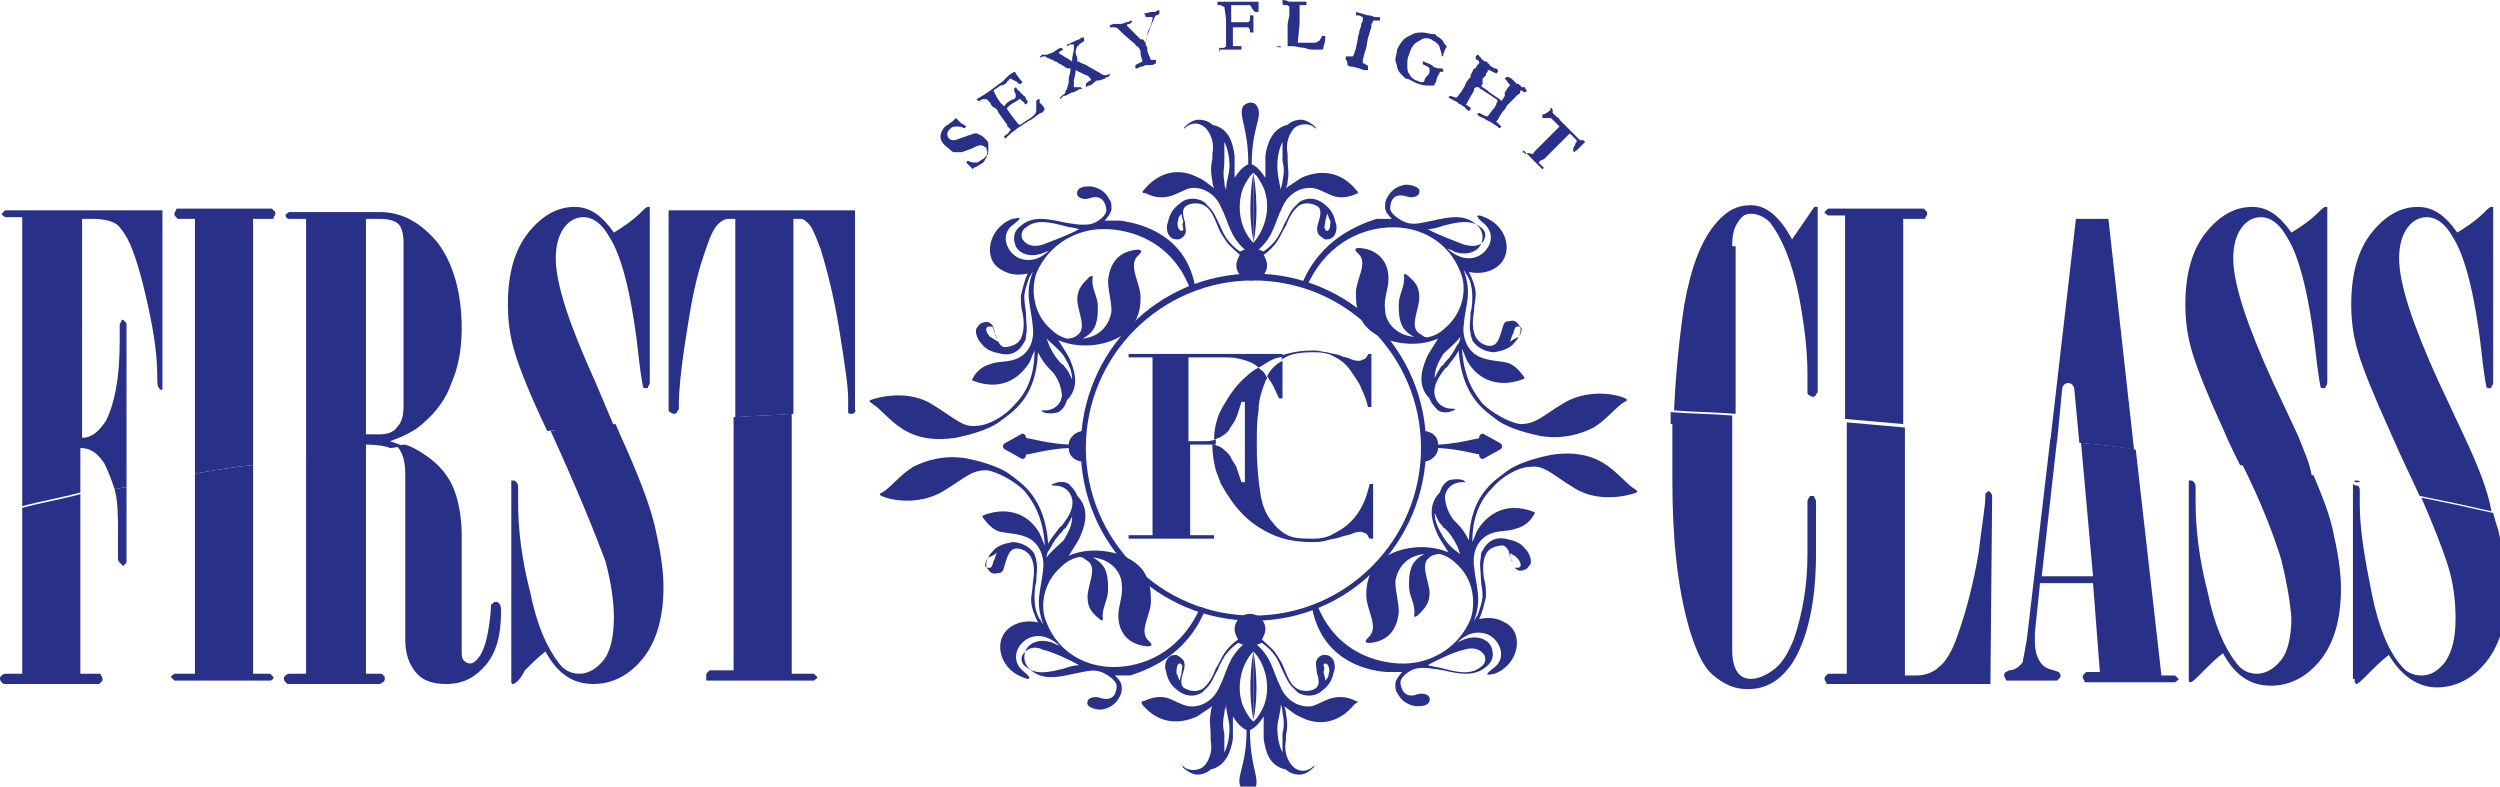 <?xml version="1.0" encoding="utf-8"?>
<!-- Generator: Adobe Illustrator 22.1.0, SVG Export Plug-In . SVG Version: 6.00 Build 0)  -->
<svg version="1.1" id="レイヤー_1" xmlns="http://www.w3.org/2000/svg" xmlns:xlink="http://www.w3.org/1999/xlink" x="0px"
	 y="0px" width="146.2px" height="46px" viewBox="0 0 146.2 46" style="enable-background:new 0 0 146.2 46;" xml:space="preserve">
<style type="text/css">
	.st0{fill:#293088;}
</style>
<g>
	<g>
		<path class="st0" d="M65.5,12.9c-0.3,0-0.6,0-0.9,0c0.2-0.2,0.4-0.5,0.4-0.7c0-0.2,0-0.4-0.1-0.5c-0.2-0.4-0.5-0.7-1.1-0.8
			c-0.3,0-0.7,0-0.8,0.3c-0.1,0.4,0.4,0.5,0.7,0.4c0.8-0.3,1,0.4,1,0.7c0,0.3-0.5,0.7-0.9,0.8c-0.5,0.1-1,0-1.6-0.1
			c-0.9-0.2-1.8-0.4-2.5,0.2c-0.4,0.3-0.5,0.7-0.3,1.2c0.2,0.4,0.8,0.7,1.6,0.4c0.2-0.1,0.3-0.1,0.4-0.2c-0.4,0.4-1,0.8-1.8,0.5
			c-0.7-0.3-1.2-1.4-0.3-2c0.5-0.4,0.4-0.4-0.1-0.3c-1.4,0.5-1.8,2.4-0.6,3c0.5,0.3,1,0.3,1.5,0.2c-0.2,0.4-0.3,0.9-0.4,1.3
			c0,0.3,0,0.7,0.1,1c0.1,0.5,0.1,1.1-0.1,1.5c-0.2,0.4-0.7,0.5-1,0.5c-0.3-0.1-0.4-0.5-0.5-0.8c-0.1-0.3-0.1-0.5-0.3-0.6
			c-0.1-0.1-0.3-0.1-0.5,0c-0.1,0-0.2,0.2-0.3,0.3c-0.1,0.3,0.1,0.7,0.3,0.9c0.3,0.4,0.7,0.5,1.2,0.6c0.5,0.1,1-0.1,1.3-0.7
			c0.1-0.1,0.1-0.3,0.1-0.4c0.1-0.4,0-0.8,0-1.2c0-0.3-0.1-0.7-0.1-1c0-0.4,0.2-0.9,0.3-1.2c0.1-0.1,0.1-0.2,0.2-0.3
			c-0.5,1.3-0.1,2,0,3.2c0.1,0.8-0.2,1.6-1,1.9c-0.5,0.2-1,0.1-1.5,0.3c-0.4,0.1-0.8,0.4-1,0.8c0,0.1-0.2,0.1,0.1,0.2
			c1.4,0.5,2.5,0,3.2-1.1c0.1-0.2,0.2-0.5,0.3-0.7c0,1.8-0.7,2.7-1.2,3.2c-0.5,0.6-1.5,1.2-2.2,1.2c-0.8,0.1-1.2-0.4-2.5-1.2
			c-1.2-0.8-2.7-0.6-3.4-0.4c-0.3,0.1-0.5,0.1-0.2,0.3c0.5,0.3,1,1,1.8,1.5c0.8,0.5,1.8,0.7,3.1,0.5c0.5-0.1,1.8-0.4,2.5-0.9
			c0.8-0.6,2.2-1.4,2.3-4.1c0.2,0.4,0.4,0.7,0.7,1c0.1,0.1,0.1,0.1,0.2,0.2c0.3,0.4,0.5,0.9,0.5,1.4c-0.1,0.5-0.5,0.8-1,0.8
			c-0.3,0-0.2,0-0.1,0.1c0.2,0.1,0.6,0.1,0.9,0c0.3-0.2,0.4-0.4,0.5-0.7c0.7-0.7,0.5-1.6,0.2-2.3c-0.1-0.3-0.4-0.7-0.7-1.2
			c1.4,0.6,3.4,0.3,4.3-0.8c0.5-0.7,0.5-1.4,0.5-1.7c0-0.9-0.8-1.9-0.1-2.5c0.1-0.1,0.3-0.3-0.1-0.3c-1.1,0.1-1.6,0.8-1.7,1.8
			c0,0.6,0.2,1.2,0.2,1.8c-0.1,0.7-0.6,1.5-1.7,1.6c0.4-0.2,0.7-0.5,0.8-0.9c0.1-0.3,0.1-0.6,0.1-1c0-0.6-0.4-1-0.3-1.7
			c0-0.1,0-0.1-0.2,0c-0.4,0.4-0.7,0.7-0.7,1.3c0,0.7,0.6,1.7,0,2.1c-0.1,0.1-0.3,0.2-0.6,0.2c-0.4-0.1-0.7-0.3-1-0.6
			c-1-0.9-1.1-2.3-0.8-3.2c0.7-1.7,2.4-2.7,4.2-2.6c1.9,0.1,3.9,1.1,4.8,3.5c0.1-0.1,0.2-0.1,0.3-0.1C69.4,13.9,67,13.1,65.5,12.9z
			 M57.9,19.7c-0.1-0.1-0.4-0.5-0.1-0.6c0,0,0.1,0,0.2,0c0.1,0,0.1,0.3,0.2,0.4c0,0.2,0.1,0.3,0.2,0.5
			C58.2,19.9,58.1,19.8,57.9,19.7z M62.2,20.8c0.3,0.5,0.5,0.9,0.5,1.4c-0.1-0.2-0.2-0.5-0.4-0.7c-0.1-0.1-0.1-0.2-0.2-0.2
			c-0.3-0.3-0.5-0.6-0.7-1c-0.1-0.2-0.1-0.3-0.2-0.5C61.5,20.1,61.9,20.4,62.2,20.8z M61,14.3c-0.6,0.2-1,0-1.2-0.3
			c-0.1-0.2-0.1-0.5,0.2-0.7c0.6-0.5,1.4-0.3,2.2-0.1c0.3,0.1,0.6,0.1,0.9,0.2C62.6,13.7,61.5,14.1,61,14.3z"/>
		<path class="st0" d="M76.1,16.7c0.1,0,0.2,0.1,0.3,0.1c1-2.3,2.9-3.4,4.8-3.5c1.8-0.1,3.5,0.8,4.2,2.6c0.4,0.9,0.2,2.3-0.8,3.2
			c-0.3,0.3-0.6,0.5-1,0.6c-0.3,0.1-0.4-0.1-0.6-0.2c-0.6-0.4,0-1.4,0-2.1c0-0.6-0.2-0.9-0.7-1.3c-0.1-0.1-0.2-0.1-0.2,0
			c0.1,0.6-0.3,1.1-0.3,1.7c0,0.3,0,0.7,0.1,1c0.1,0.4,0.4,0.7,0.8,0.9c-1.1-0.1-1.7-0.9-1.7-1.6c-0.1-0.6,0.2-1.2,0.2-1.8
			c0-0.9-0.5-1.7-1.7-1.8c-0.4,0-0.2,0.2-0.1,0.3c0.7,0.6-0.2,1.6-0.1,2.5c0,0.3,0,1,0.5,1.7c0.9,1.1,3,1.4,4.3,0.8
			c-0.3,0.5-0.6,0.9-0.7,1.2c-0.3,0.7-0.5,1.6,0.2,2.3c0.1,0.3,0.3,0.5,0.5,0.7c0.3,0.2,0.7,0.1,0.9,0c0.1,0,0.2-0.1-0.1-0.1
			c-0.5,0-0.9-0.3-1-0.8c-0.1-0.5,0.2-1,0.5-1.4c0.1-0.1,0.1-0.2,0.2-0.2c0.2-0.3,0.5-0.6,0.7-1c0.2,2.7,1.5,3.5,2.3,4.1
			c0.7,0.5,2,0.8,2.5,0.9c1.3,0.2,2.3-0.1,3.1-0.5c0.8-0.5,1.3-1.2,1.8-1.5c0.3-0.1,0.1-0.2-0.2-0.3c-0.6-0.2-2.1-0.4-3.4,0.4
			c-1.3,0.8-1.6,1.2-2.5,1.2c-0.7-0.1-1.7-0.7-2.2-1.2c-0.4-0.5-1.1-1.4-1.2-3.2c0.1,0.2,0.2,0.5,0.3,0.7c0.6,1.1,1.8,1.6,3.2,1.1
			c0.3-0.1,0.1-0.1,0.1-0.2c-0.3-0.4-0.6-0.7-1-0.8c-0.5-0.1-1-0.1-1.5-0.3c-0.8-0.3-1.1-1.2-1-1.9c0.1-1.2,0.5-1.8,0-3.2
			c0.1,0.1,0.1,0.2,0.2,0.3c0.2,0.3,0.3,0.8,0.3,1.2c0,0.3,0,0.6-0.1,1c0,0.4-0.1,0.8,0,1.2c0,0.2,0.1,0.3,0.1,0.4
			c0.3,0.5,0.9,0.7,1.3,0.7c0.5-0.1,0.9-0.2,1.2-0.6c0.2-0.2,0.4-0.6,0.3-0.9c-0.1-0.1-0.2-0.3-0.3-0.3c-0.1-0.1-0.3,0-0.5,0
			c-0.2,0.1-0.2,0.3-0.3,0.6c-0.1,0.3-0.2,0.7-0.5,0.8c-0.3,0.1-0.8-0.1-1-0.5c-0.2-0.4-0.2-0.9-0.1-1.5c0-0.3,0.1-0.7,0.1-1
			c0-0.4-0.2-0.9-0.4-1.3c0.4,0.1,1,0.1,1.5-0.2c1.2-0.7,0.8-2.5-0.6-3c-0.4-0.2-0.6-0.1-0.1,0.3c0.9,0.7,0.4,1.7-0.3,2
			c-0.7,0.3-1.4-0.1-1.8-0.5c0.1,0.1,0.3,0.1,0.4,0.2c0.8,0.3,1.4,0,1.6-0.4c0.2-0.4,0.1-0.9-0.3-1.2c-0.7-0.6-1.6-0.4-2.5-0.2
			c-0.6,0.1-1.1,0.3-1.6,0.1c-0.3-0.1-0.9-0.5-0.9-0.8c0-0.3,0.1-1,1-0.7c0.3,0.1,0.8,0,0.7-0.4c-0.1-0.2-0.5-0.3-0.8-0.3
			c-0.6,0.1-0.9,0.4-1.1,0.8c-0.1,0.2-0.1,0.3-0.1,0.5c0,0.3,0.2,0.5,0.4,0.7c-0.3,0-0.6,0-0.9,0C79.6,13.1,77.2,13.9,76.1,16.7z
			 M88.3,20c0.1-0.2,0.1-0.4,0.2-0.5c0-0.1,0.1-0.4,0.2-0.4c0.1,0,0.1,0,0.2,0c0.2,0.1,0,0.5-0.1,0.6C88.6,19.8,88.4,19.9,88.3,20z
			 M85.4,19.7c0,0.2-0.1,0.4-0.2,0.5c-0.2,0.4-0.4,0.7-0.7,1c-0.1,0.1-0.1,0.2-0.2,0.2c-0.2,0.3-0.3,0.5-0.4,0.7
			c0-0.5,0.2-0.9,0.5-1.4C84.7,20.4,85.1,20.1,85.4,19.7z M83.5,13.4c0.3,0,0.6-0.1,0.9-0.2c0.8-0.2,1.6-0.4,2.2,0.1
			c0.3,0.2,0.3,0.5,0.2,0.7c-0.1,0.3-0.5,0.5-1.2,0.3C85.1,14.1,84,13.7,83.5,13.4z"/>
		<path class="st0" d="M79.3,11.1c-0.9-1.1-2.1-1.2-3.2-0.7c-0.3,0.2-0.6,0.4-0.9,0.6c0.1-0.2,0.1-0.4,0.1-0.4c0.1-0.5,0-0.8,0-1.3
			c0-0.1,0-0.2,0-0.3c-0.1-0.5,0-1,0.3-1.4c0.3-0.4,0.9-0.4,1.2-0.2c0.2,0.2,0.2,0.1,0.1,0c-0.1-0.1-0.5-0.4-0.8-0.4
			c-0.3,0-0.6,0.1-0.8,0.3c-0.9,0.2-1.2,1.1-1.3,1.8c0,0.3,0,0.8,0,1.3c-0.2-0.3-0.4-0.6-0.8-0.8c0-2.2,0.7-2.8,0.3-3.4
			c-0.1-0.2-0.3-0.2-0.4-0.2c-0.1,0-0.3,0.1-0.4,0.2c-0.3,0.6,0.3,1.2,0.3,3.4c-0.4,0.2-0.6,0.5-0.8,0.8c0-0.5,0-1,0-1.3
			c-0.1-0.7-0.3-1.6-1.3-1.8c-0.2-0.2-0.5-0.3-0.8-0.3c-0.3,0-0.6,0.2-0.8,0.4c-0.1,0.1-0.1,0.2,0.1,0c0.4-0.3,0.9-0.2,1.2,0.2
			c0.3,0.4,0.4,0.9,0.3,1.4c0,0.1,0,0.2,0,0.3c-0.1,0.4-0.1,0.8,0,1.3c0,0,0,0.2,0.1,0.4c-0.3-0.2-0.6-0.5-0.9-0.6
			c-1.1-0.6-2.3-0.4-3.2,0.7c-0.2,0.2,0,0.2,0.1,0.2c0.4,0.2,0.8,0.3,1.3,0.2c0.5-0.1,0.9-0.4,1.3-0.5c0.8-0.1,1.5,0.4,1.8,1.1
			c0.5,1,0.5,1.7,1.4,2.5c-0.1,0-0.2,0.1-0.3,0.1c-0.3-0.2-0.6-0.5-0.8-0.8c-0.2-0.3-0.3-0.6-0.4-0.8c-0.2-0.4-0.3-0.7-0.6-1
			c-0.1-0.1-0.2-0.2-0.3-0.3c-0.5-0.3-1.1-0.2-1.4,0.1c-0.4,0.3-0.6,0.6-0.7,1.1c-0.1,0.2-0.1,0.7,0.2,0.9c0.1,0.1,0.3,0.1,0.4,0.1
			c0.1,0,0.3-0.1,0.4-0.3c0.1-0.2,0-0.4,0-0.7c-0.1-0.3-0.2-0.7,0-0.9c0.2-0.2,0.7-0.3,1.1-0.1c0.4,0.2,0.6,0.7,0.8,1.2
			c0.1,0.3,0.3,0.6,0.5,0.9c0.2,0.3,0.6,0.6,0.8,0.8c-0.1,0.2-0.2,0.4-0.2,0.6c0,0.5,0.4,0.9,0.9,0.9c0.5,0,0.9-0.4,0.9-0.9
			c0-0.2-0.1-0.4-0.2-0.6c0.3-0.2,0.6-0.5,0.8-0.8c0.2-0.3,0.3-0.6,0.5-0.9c0.2-0.5,0.4-0.9,0.8-1.2c0.4-0.2,0.8-0.1,1.1,0.1
			c0.2,0.2,0.1,0.6,0,0.9c-0.1,0.3-0.1,0.5,0,0.7c0.1,0.1,0.2,0.2,0.4,0.3c0.1,0,0.3,0,0.4-0.1c0.3-0.2,0.3-0.7,0.2-0.9
			c-0.1-0.5-0.3-0.8-0.7-1.1c-0.4-0.3-0.9-0.4-1.4-0.1c-0.1,0.1-0.2,0.2-0.3,0.3c-0.3,0.3-0.4,0.7-0.6,1c-0.1,0.3-0.3,0.6-0.4,0.8
			c-0.2,0.3-0.5,0.6-0.8,0.8c-0.1,0-0.2-0.1-0.3-0.1c0.9-0.8,0.9-1.5,1.4-2.5c0.3-0.7,1-1.2,1.8-1.1c0.5,0.1,0.9,0.4,1.3,0.5
			c0.4,0.1,0.9,0,1.3-0.2C79.4,11.2,79.5,11.3,79.3,11.1z M71.7,11.1c-0.1-0.2-0.1-0.4-0.1-0.5c-0.1-0.4,0-0.8,0-1.2
			c0-0.1,0-0.2,0-0.3c0-0.3,0-0.6,0-0.8c0.2,0.4,0.3,0.9,0.3,1.4C71.9,10.2,71.7,10.6,71.7,11.1z M69.2,13.4c0,0.1-0.1,0.1-0.1,0.1
			c-0.2,0-0.3-0.4-0.2-0.6c0-0.2,0.1-0.3,0.2-0.4c0,0.2,0.1,0.4,0.1,0.5C69.1,13.1,69.2,13.3,69.2,13.4z M77.5,13
			c0-0.2,0.1-0.3,0.1-0.5c0.1,0.1,0.1,0.3,0.2,0.4c0,0.2,0,0.6-0.2,0.6c0,0-0.1,0-0.1-0.1C77.4,13.3,77.5,13.1,77.5,13z M73.3,14.2
			c-0.6-0.6-1-1.7-0.7-2.9c0.1-0.4,0.3-0.7,0.5-1c0.1-0.1,0.1-0.1,0.2-0.2c0.1,0.1,0.1,0.1,0.2,0.2c0.2,0.3,0.4,0.6,0.5,1
			C74.3,12.4,73.9,13.5,73.3,14.2z M75,10.6c0,0.2-0.1,0.3-0.1,0.5c-0.1-0.5-0.2-0.9-0.2-1.4c0-0.5,0.1-1,0.3-1.4c0,0.2,0,0.5,0,0.8
			c0,0.1,0,0.2,0,0.3C75.1,9.8,75.1,10.1,75,10.6z"/>
		<path class="st0" d="M70.5,35.6c-0.1,0-0.2-0.1-0.3-0.1c-1,2.3-2.9,3.4-4.8,3.5c-1.8,0.1-3.5-0.8-4.2-2.6
			c-0.4-0.9-0.2-2.3,0.8-3.2c0.3-0.3,0.6-0.5,1-0.6c0.3-0.1,0.4,0.1,0.6,0.2c0.6,0.4,0,1.4,0,2.1c0,0.6,0.2,0.9,0.7,1.3
			c0.1,0.1,0.2,0.1,0.2,0c-0.1-0.6,0.3-1.1,0.3-1.7c0-0.3,0-0.7-0.1-1c-0.1-0.4-0.4-0.7-0.8-0.9c1.1,0.1,1.7,0.9,1.7,1.6
			c0.1,0.6-0.2,1.2-0.2,1.8c0,0.9,0.5,1.7,1.7,1.8c0.4,0,0.2-0.2,0.1-0.3c-0.7-0.6,0.2-1.6,0.1-2.5c0-0.3,0-1-0.5-1.7
			c-0.9-1.1-3-1.4-4.3-0.8c0.3-0.5,0.6-0.9,0.7-1.2c0.3-0.7,0.5-1.6-0.2-2.3c-0.1-0.3-0.3-0.5-0.5-0.7c-0.3-0.2-0.7-0.1-0.9,0
			c-0.1,0-0.2,0.1,0.1,0.1c0.5,0,0.9,0.3,1,0.8c0.1,0.5-0.2,1-0.5,1.4c-0.1,0.1-0.1,0.2-0.2,0.2c-0.2,0.3-0.5,0.6-0.7,1
			c-0.2-2.7-1.5-3.5-2.3-4.1c-0.7-0.5-2-0.8-2.5-0.9c-1.3-0.2-2.3,0.1-3.1,0.5c-0.8,0.5-1.3,1.2-1.8,1.5c-0.3,0.1-0.1,0.2,0.2,0.3
			c0.6,0.2,2.1,0.4,3.4-0.4c1.3-0.8,1.6-1.2,2.5-1.2c0.7,0.1,1.7,0.7,2.2,1.2c0.4,0.5,1.1,1.4,1.2,3.2c-0.1-0.2-0.2-0.5-0.3-0.7
			c-0.6-1.1-1.8-1.6-3.2-1.1c-0.3,0.1-0.1,0.1-0.1,0.2c0.3,0.4,0.6,0.7,1,0.8c0.5,0.1,1,0.1,1.5,0.3c0.8,0.3,1.1,1.2,1,1.9
			c-0.1,1.2-0.5,1.8,0,3.2c-0.1-0.1-0.1-0.2-0.2-0.3c-0.2-0.3-0.3-0.8-0.3-1.2c0-0.3,0-0.6,0.1-1c0-0.4,0.1-0.8,0-1.2
			c0-0.2-0.1-0.3-0.1-0.4c-0.3-0.5-0.9-0.7-1.3-0.7c-0.5,0.1-0.9,0.2-1.2,0.6c-0.2,0.2-0.4,0.6-0.3,0.9c0.1,0.1,0.2,0.3,0.3,0.3
			c0.1,0.1,0.3,0,0.5,0c0.2-0.1,0.2-0.3,0.3-0.6c0.1-0.3,0.2-0.7,0.5-0.8c0.3-0.1,0.8,0.1,1,0.5c0.2,0.4,0.2,0.9,0.1,1.5
			c0,0.3-0.1,0.7-0.1,1c0,0.4,0.2,0.9,0.4,1.3c-0.4-0.1-1-0.1-1.5,0.2c-1.2,0.7-0.8,2.5,0.6,3c0.4,0.2,0.6,0.1,0.1-0.3
			c-0.9-0.7-0.4-1.7,0.3-2c0.7-0.3,1.4,0.1,1.8,0.5c-0.1-0.1-0.3-0.1-0.4-0.2c-0.8-0.3-1.4,0-1.6,0.4c-0.2,0.4-0.1,0.9,0.3,1.2
			c0.7,0.6,1.6,0.4,2.5,0.2c0.6-0.1,1.1-0.3,1.6-0.1c0.3,0.1,0.9,0.5,0.9,0.8c0,0.3-0.1,1-1,0.7c-0.3-0.1-0.8,0-0.7,0.4
			c0.1,0.2,0.5,0.3,0.8,0.3c0.6-0.1,0.9-0.4,1.1-0.8c0.1-0.2,0.1-0.3,0.1-0.5c0-0.3-0.2-0.5-0.4-0.7c0.3,0,0.6,0,0.9,0
			C67,39.2,69.4,38.4,70.5,35.6z M58.3,32.3c-0.1,0.2-0.1,0.4-0.2,0.5c0,0.1-0.1,0.4-0.2,0.4c-0.1,0-0.1,0-0.2,0
			c-0.2-0.1,0-0.5,0.1-0.6C58.1,32.5,58.2,32.4,58.3,32.3z M61.2,32.6c0-0.2,0.1-0.4,0.2-0.5c0.2-0.4,0.4-0.7,0.7-1
			c0.1-0.1,0.1-0.2,0.2-0.2c0.2-0.3,0.3-0.5,0.4-0.7c0,0.5-0.2,0.9-0.5,1.4C61.9,31.9,61.5,32.2,61.2,32.6z M63.1,38.9
			c-0.3,0-0.6,0.1-0.9,0.2c-0.8,0.2-1.6,0.4-2.2-0.1c-0.3-0.2-0.3-0.5-0.2-0.7C60,38,60.4,37.7,61,38C61.5,38.1,62.6,38.6,63.1,38.9
			z"/>
		<path class="st0" d="M81.1,39.3c0.3,0,0.6,0,0.9,0c-0.2,0.2-0.4,0.5-0.4,0.7c0,0.2,0,0.4,0.1,0.5c0.2,0.4,0.5,0.7,1.1,0.8
			c0.3,0,0.7,0,0.8-0.3c0.1-0.4-0.4-0.5-0.7-0.4c-0.8,0.3-1-0.4-1-0.7c0-0.3,0.5-0.7,0.9-0.8c0.5-0.1,1,0,1.6,0.1
			c0.9,0.2,1.8,0.4,2.5-0.2c0.4-0.3,0.5-0.7,0.3-1.2c-0.2-0.4-0.8-0.7-1.6-0.4c-0.2,0.1-0.3,0.1-0.4,0.2c0.4-0.4,1-0.8,1.8-0.5
			c0.7,0.3,1.2,1.4,0.3,2c-0.5,0.4-0.4,0.4,0.1,0.3c1.4-0.5,1.8-2.4,0.6-3c-0.5-0.3-1-0.3-1.5-0.2c0.2-0.4,0.3-0.9,0.4-1.3
			c0-0.3,0-0.7-0.1-1c-0.1-0.5-0.1-1.1,0.1-1.5c0.2-0.4,0.7-0.5,1-0.5c0.3,0.1,0.4,0.5,0.5,0.8c0.1,0.3,0.1,0.5,0.3,0.6
			c0.1,0.1,0.3,0.1,0.5,0c0.1,0,0.2-0.2,0.3-0.3c0.1-0.3-0.1-0.7-0.3-0.9c-0.3-0.4-0.7-0.5-1.2-0.6c-0.5-0.1-1,0.1-1.3,0.7
			c-0.1,0.1-0.1,0.3-0.1,0.4c-0.1,0.4,0,0.8,0,1.2c0,0.3,0.1,0.7,0.1,1c0,0.4-0.2,0.9-0.3,1.2c-0.1,0.1-0.1,0.2-0.2,0.3
			c0.5-1.3,0.1-2,0-3.2c-0.1-0.8,0.2-1.6,1-1.9c0.5-0.2,1-0.1,1.5-0.3c0.4-0.1,0.8-0.4,1-0.8c0-0.1,0.2-0.1-0.1-0.2
			c-1.4-0.5-2.5,0-3.2,1.1c-0.1,0.2-0.2,0.5-0.3,0.7c0-1.8,0.7-2.7,1.2-3.2c0.5-0.6,1.5-1.2,2.2-1.2c0.8-0.1,1.2,0.4,2.5,1.2
			c1.2,0.8,2.7,0.6,3.4,0.4c0.3-0.1,0.5-0.1,0.2-0.3c-0.5-0.3-1-1-1.8-1.5c-0.8-0.5-1.8-0.7-3.1-0.5c-0.5,0.1-1.8,0.4-2.5,0.9
			c-0.8,0.6-2.2,1.4-2.3,4.1c-0.2-0.4-0.4-0.7-0.7-1c-0.1-0.1-0.1-0.1-0.2-0.2c-0.3-0.4-0.5-0.9-0.5-1.4c0.1-0.5,0.5-0.8,1-0.8
			c0.3,0,0.2,0,0.1-0.1c-0.2-0.1-0.6-0.1-0.9,0c-0.3,0.2-0.4,0.4-0.5,0.7c-0.7,0.7-0.5,1.6-0.2,2.3c0.1,0.3,0.4,0.7,0.7,1.2
			c-1.4-0.6-3.4-0.3-4.3,0.8c-0.5,0.7-0.5,1.4-0.5,1.7c0,0.9,0.8,1.9,0.1,2.5c-0.1,0.1-0.3,0.3,0.1,0.3c1.1-0.1,1.6-0.8,1.7-1.8
			c0-0.6-0.2-1.2-0.2-1.8c0.1-0.7,0.6-1.5,1.7-1.6c-0.4,0.2-0.7,0.5-0.8,0.9c-0.1,0.3-0.1,0.6-0.1,1c0,0.6,0.4,1,0.3,1.7
			c0,0.1,0,0.1,0.2,0c0.4-0.4,0.7-0.7,0.7-1.3c0-0.7-0.6-1.7,0-2.1c0.1-0.1,0.3-0.2,0.6-0.2c0.4,0.1,0.7,0.3,1,0.6
			c1,0.9,1.1,2.3,0.8,3.2c-0.7,1.7-2.4,2.7-4.2,2.6c-1.9-0.1-3.9-1.1-4.8-3.5c-0.1,0.1-0.2,0.1-0.3,0.1
			C77.2,38.4,79.6,39.2,81.1,39.3z M88.7,32.6c0.1,0.1,0.4,0.5,0.1,0.6c0,0-0.1,0-0.2,0c-0.1,0-0.1-0.3-0.2-0.4
			c0-0.2-0.1-0.3-0.2-0.5C88.4,32.4,88.6,32.5,88.7,32.6z M84.4,31.4c-0.3-0.5-0.5-0.9-0.5-1.4c0.1,0.2,0.2,0.5,0.4,0.7
			c0.1,0.1,0.1,0.2,0.2,0.2c0.3,0.3,0.5,0.6,0.7,1c0.1,0.2,0.1,0.3,0.2,0.5C85.1,32.2,84.7,31.9,84.4,31.4z M85.6,38
			c0.6-0.2,1,0,1.2,0.3c0.1,0.2,0.1,0.5-0.2,0.7c-0.6,0.5-1.4,0.3-2.2,0.1c-0.3-0.1-0.6-0.1-0.9-0.2C84,38.6,85.1,38.1,85.6,38z"/>
		<path class="st0" d="M79.3,41c-0.4-0.2-0.8-0.3-1.3-0.2c-0.5,0.1-0.9,0.4-1.3,0.5c-0.8,0.1-1.5-0.4-1.8-1.1
			c-0.5-1-0.5-1.7-1.4-2.5c0.1,0,0.2-0.1,0.3-0.1c0.3,0.2,0.6,0.5,0.8,0.8c0.2,0.3,0.3,0.6,0.4,0.8c0.2,0.4,0.3,0.7,0.6,1
			c0.1,0.1,0.2,0.2,0.3,0.3c0.5,0.3,1.1,0.2,1.4-0.1c0.4-0.3,0.6-0.6,0.7-1.1c0.1-0.2,0.1-0.7-0.2-0.9c-0.1-0.1-0.3-0.1-0.4-0.1
			c-0.1,0-0.3,0.1-0.4,0.3c-0.1,0.2,0,0.4,0,0.7c0.1,0.3,0.2,0.7,0,0.9c-0.2,0.2-0.7,0.3-1.1,0.1c-0.4-0.2-0.6-0.7-0.8-1.2
			c-0.1-0.3-0.3-0.6-0.5-0.9c-0.2-0.3-0.6-0.6-0.8-0.8c0.1-0.2,0.2-0.4,0.2-0.6c0-0.5-0.4-0.9-0.9-0.9c-0.5,0-0.9,0.4-0.9,0.9
			c0,0.2,0.1,0.4,0.2,0.6c-0.3,0.2-0.6,0.5-0.8,0.8c-0.2,0.3-0.3,0.6-0.5,0.9c-0.2,0.5-0.4,0.9-0.8,1.2c-0.4,0.2-0.8,0.1-1.1-0.1
			c-0.2-0.2-0.1-0.6,0-0.9c0.1-0.3,0.1-0.5,0-0.7c-0.1-0.1-0.2-0.2-0.4-0.3c-0.1,0-0.3,0-0.4,0.1c-0.3,0.2-0.3,0.7-0.2,0.9
			c0.1,0.5,0.3,0.8,0.7,1.1c0.4,0.3,0.9,0.4,1.4,0.1c0.1-0.1,0.2-0.2,0.3-0.3c0.3-0.3,0.4-0.7,0.6-1c0.1-0.3,0.3-0.6,0.4-0.8
			c0.2-0.3,0.5-0.6,0.8-0.8c0.1,0,0.2,0.1,0.3,0.1c-0.9,0.8-0.9,1.5-1.4,2.5c-0.3,0.7-1,1.2-1.8,1.1c-0.5-0.1-0.9-0.4-1.3-0.5
			c-0.4-0.1-0.9,0-1.3,0.2c-0.1,0-0.2,0-0.1,0.2c0.9,1.1,2.1,1.2,3.2,0.7c0.3-0.2,0.6-0.4,0.9-0.6c-0.1,0.2-0.1,0.4-0.1,0.4
			c-0.1,0.5,0,0.8,0,1.3c0,0.1,0,0.2,0,0.3c0.1,0.5,0,1-0.3,1.4c-0.3,0.4-0.9,0.4-1.2,0.2c-0.2-0.2-0.2-0.1-0.1,0
			c0.1,0.1,0.5,0.4,0.8,0.4c0.3,0,0.6-0.1,0.8-0.3c0.9-0.2,1.2-1.1,1.3-1.8c0-0.3,0-0.8,0-1.3c0.2,0.3,0.4,0.6,0.8,0.8
			c0,2.2-0.7,2.8-0.3,3.4c0.1,0.2,0.3,0.2,0.4,0.2c0.1,0,0.3-0.1,0.4-0.2c0.3-0.6-0.3-1.2-0.3-3.4c0.4-0.2,0.6-0.5,0.8-0.8
			c0,0.5,0,1,0,1.3c0.1,0.7,0.3,1.6,1.3,1.8c0.2,0.2,0.5,0.3,0.8,0.3c0.3,0,0.6-0.2,0.8-0.4c0.1-0.1,0.1-0.2-0.1,0
			c-0.4,0.3-0.9,0.2-1.2-0.2c-0.3-0.4-0.4-0.9-0.3-1.4c0-0.1,0-0.2,0-0.3c0.1-0.4,0.1-0.8,0-1.3c0,0,0-0.2-0.1-0.4
			c0.3,0.2,0.6,0.5,0.9,0.6c1.1,0.6,2.3,0.4,3.2-0.7C79.5,41,79.4,41,79.3,41z M71.9,42.6c0,0.5-0.1,1-0.3,1.4c0-0.2,0-0.5,0-0.8
			c0-0.1,0-0.2,0-0.3c-0.1-0.4-0.1-0.7,0-1.2c0-0.2,0.1-0.3,0.1-0.5C71.7,41.7,71.9,42.1,71.9,42.6z M69.1,39.3
			c0,0.2-0.1,0.3-0.1,0.5c-0.1-0.1-0.1-0.3-0.2-0.4c0-0.2,0-0.6,0.2-0.6c0,0,0.1,0,0.1,0.1C69.2,38.9,69.1,39.1,69.1,39.3z
			 M77.4,38.9c0-0.1,0.1-0.1,0.1-0.1c0.2,0,0.3,0.4,0.2,0.6c0,0.2-0.1,0.3-0.2,0.4c0-0.2-0.1-0.4-0.1-0.5
			C77.5,39.1,77.4,38.9,77.4,38.9z M74,41c-0.1,0.4-0.3,0.7-0.5,1c-0.1,0.1-0.1,0.1-0.2,0.2c-0.1-0.1-0.1-0.1-0.2-0.2
			c-0.2-0.3-0.4-0.6-0.5-1c-0.3-1.1,0.1-2.3,0.7-2.9C73.9,38.7,74.3,39.9,74,41z M75,42.9c0,0.1,0,0.2,0,0.3c0,0.3,0,0.6,0,0.8
			c-0.2-0.4-0.3-0.9-0.3-1.4c0-0.5,0.2-0.9,0.2-1.4c0.1,0.2,0.1,0.4,0.1,0.5C75.1,42.1,75.1,42.5,75,42.9z"/>
		<path class="st0" d="M83.2,27c0.5,0,0.9-0.4,0.9-0.8c1.9,0.1,2.5,0.6,3.1,0.3c0.2-0.1,0.2-0.3,0.2-0.4c0-0.1-0.1-0.3-0.2-0.4
			c-0.6-0.3-1.2,0.2-3.1,0.3c0-0.5-0.4-0.8-0.9-0.8V27z"/>
		<path class="st0" d="M63.4,25.2c-0.5,0-0.9,0.4-0.9,0.8c-1.9-0.1-2.5-0.6-3.1-0.3c-0.2,0.1-0.2,0.3-0.2,0.4c0,0.1,0.1,0.3,0.2,0.4
			c0.6,0.3,1.2-0.2,3.1-0.3c0,0.5,0.4,0.8,0.9,0.8V25.2z"/>
		<path class="st0" d="M73.3,36.3c-5.6,0-10.1-4.5-10.1-10.1S67.7,16,73.3,16c5.6,0,10.1,4.5,10.1,10.1S78.9,36.3,73.3,36.3z
			 M73.3,16.4c-5.4,0-9.8,4.4-9.8,9.8c0,5.4,4.4,9.8,9.8,9.8c5.4,0,9.8-4.4,9.8-9.8C83.1,20.8,78.7,16.4,73.3,16.4z"/>
	</g>
	<path class="st0" d="M80.3,28.3v3.2h-0.2c-0.1-0.1-0.1-0.2-0.2-0.3c-0.1,0-0.2-0.1-0.3-0.1c-0.1,0-0.3,0-0.5,0.1
		c-0.2,0.1-0.4,0.1-0.7,0.2c-0.2,0.1-0.5,0.1-0.8,0.2c-0.3,0.1-0.6,0.1-0.9,0.1c-0.7,0-1.5-0.1-2.2-0.4c-0.7-0.3-1.3-0.7-1.8-1.2
		c-0.5-0.5-0.9-1.1-1.3-1.8c-0.1-0.3-0.2-0.5-0.3-0.8c-0.1-0.4-0.2-0.9-0.2-1.4c0,0,0-0.1,0-0.1c0.2,0,0.3,0.1,0.4,0.1
		c0.2,0.1,0.4,0.3,0.6,0.5c0,0.1,0.1,0.1,0.1,0.2c0.1,0.2,0.2,0.3,0.3,0.5c0.1,0.3,0.2,0.6,0.3,0.9h0.2v-1.9v-2.8h-0.2
		c-0.1,0.3-0.2,0.7-0.3,0.9c-0.1,0.3-0.3,0.5-0.4,0.7s-0.4,0.4-0.6,0.5c-0.1,0-0.2,0.1-0.3,0.1c0-0.7,0.2-1.4,0.5-1.9
		c0.4-0.7,0.8-1.3,1.4-1.8c0.2-0.2,0.5-0.4,0.7-0.5c0,0,0.1,0.1,0.1,0.1c0.2,0.1,0.3,0.3,0.4,0.5c0,0.1-0.1,0.1-0.1,0.2
		c-0.2,0.5-0.4,1.1-0.4,1.7c-0.1,0.6-0.1,1.2-0.1,1.9c0,0.1,0,0.2,0,0.3c0,1.1,0.1,1.9,0.2,2.6c0.1,0.7,0.3,1.2,0.6,1.6
		c0.3,0.4,0.6,0.7,1,0.9c0.4,0.2,0.9,0.2,1.5,0.2c0.5,0,0.9-0.1,1.2-0.3c0.4-0.2,0.7-0.4,1-0.7c0.3-0.3,0.5-0.6,0.7-1
		c0.2-0.4,0.3-0.8,0.4-1.2H80.3z M74.1,22c0.1,0.1,0.1,0.2,0.2,0.3c0.2,0.3,0.3,0.6,0.5,1h0.2v-2.2C74.6,21.3,74.3,21.6,74.1,22z
		 M70.4,25.8h-0.9v-4.9h2.3c0.4,0,0.8,0.1,1.1,0.2c0.3,0.1,0.5,0.2,0.7,0.4c0.4-0.2,0.7-0.5,1.2-0.6c0.1,0,0.1,0,0.2-0.1v-0.1h-9
		v0.2h1.4V29v2.3h-1.4v0.2h5v-0.2h-1.4v-3V26h1c0.2,0,0.3,0,0.5,0c0-0.1,0-0.2,0-0.3C70.8,25.8,70.6,25.8,70.4,25.8z M75,21
		c0.4-0.3,1-0.4,1.8-0.4c0,0,0.1,0,0.1,0c0.5,0,0.9,0.1,1.2,0.3c0.4,0.2,0.7,0.5,0.9,0.8c0.2,0.3,0.5,0.7,0.6,1
		c0.2,0.4,0.3,0.7,0.4,1.1h0.2v-3.1H80c0,0.1-0.1,0.2-0.2,0.3c-0.1,0-0.2,0.1-0.3,0.1c-0.1,0-0.3,0-0.5-0.1
		c-0.2-0.1-0.4-0.1-0.6-0.2c-0.2-0.1-0.5-0.1-0.8-0.2c-0.2,0-0.4-0.1-0.7-0.1c-0.1,0-0.2,0-0.2,0c-0.6,0-1.2,0.1-1.8,0.3L75,21
		C74.9,21.1,74.9,21,75,21z"/>
	<g>
		<path class="st0" d="M73.3,10.1c0,0-0.4,2,0,4V10.1z"/>
		<path class="st0" d="M73.3,14.2v-4C73.3,10.1,73.7,12.2,73.3,14.2"/>
	</g>
	<g>
		<path class="st0" d="M73.3,38.1c0,0-0.4,2,0,4V38.1z"/>
		<path class="st0" d="M73.3,42.1v-4C73.3,38.1,73.7,40.2,73.3,42.1"/>
	</g>
	<path class="st0" d="M58.8,26.3l0.9,0.5c0.1,0.1,0.3,0,0.3-0.2l0-1c0-0.2-0.2-0.3-0.3-0.2l-0.9,0.5C58.6,26,58.6,26.2,58.8,26.3z"
		/>
	<path class="st0" d="M87.7,26.3l-0.9,0.5c-0.1,0.1-0.3,0-0.3-0.2l0-1c0-0.2,0.2-0.3,0.3-0.2l0.9,0.5C87.9,26,87.9,26.2,87.7,26.3z"
		/>
	<g>
		<path class="st0" d="M138,28.2c0-0.1-0.1-0.1-0.2-0.1c0,0-0.1,0-0.1,0c0,0,0,0,0,0.1C137.8,28.2,137.9,28.2,138,28.2
			C138,28.2,138,28.2,138,28.2z"/>
		<g>
			<path class="st0" d="M49.6,24.1c0,0.1,0.1,0.1,0.2,0.1c0.1,0,0.1,0,0.2-0.1c0,0,0-0.1,0.1-0.1c-0.1,0-0.3,0-0.4,0
				C49.6,24.1,49.6,24.1,49.6,24.1z"/>
			<g>
				<path class="st0" d="M134.4,25.5l-1.5-3.2c-1.5-3.3-2.3-5.7-2.3-7.2c0-0.8,0.2-1.4,0.5-1.8c0.3-0.4,0.7-0.6,1.1-0.6
					c0.6,0,1.1,0.4,1.5,1.1c0.8,1.2,1.4,3.7,1.8,7.5c0.1,0.8,0.2,1.3,0.2,1.3c0,0.1,0.1,0.1,0.2,0.1c0.1,0,0.1,0,0.1-0.1
					c0.1-0.1,0.1-0.2,0.1-0.3v-9.9c0-0.1,0-0.2,0-0.3c0,0,0,0-0.1,0c-0.1,0-0.2,0.1-0.4,0.3c-0.5,0.5-1.1,0.9-1.6,1.2
					c-0.7-1-1.4-1.5-2.3-1.5c-1,0-1.9,0.5-2.7,1.5c-0.8,1-1.2,2.4-1.2,4.2c0,0.9,0.1,1.8,0.4,2.8c0.3,1,0.9,2.5,1.9,4.7
					c0.3,0.7,0.6,1.3,0.9,1.9c1.5,0.2,2.9,0.4,4.2,0.7C135.1,27.1,134.7,26.3,134.4,25.5z"/>
				<path class="st0" d="M120.6,22.7c0.1-0.4,0.6-0.4,0.7,0l0.3,3.2c1.1,0.1,2.2,0.2,3.2,0.4l-1.5-13.5h-1.9l-1.5,13
					c0.1,0,0.2,0,0.4,0L120.6,22.7z"/>
				<path class="st0" d="M46.3,12.8h0.5c0.2,0,0.3,0.1,0.5,0.3c0.2,0.2,0.4,0.7,0.7,1.5c0.4,1.3,0.8,2.9,1.1,4.8
					c0.3,1.9,0.5,3.2,0.5,3.9v0.7c0,0,0,0.1,0,0.1c0.1,0,0.3,0,0.4,0c0,0,0,0,0-0.1V12.3H39.1v11.6c0,0.1,0,0.2,0.1,0.2
					c0,0,0.1,0.1,0.2,0.1c0.1,0,0.1,0,0.2-0.1c0-0.1,0.1-0.1,0.1-0.2v-0.4c0-0.5,0.1-1.8,0.4-3.7c0.3-2,0.6-3.6,1.1-5
					c0.3-0.9,0.5-1.4,0.8-1.7c0.2-0.2,0.4-0.3,0.6-0.3h0.4v11.6c1.1-0.1,2.3-0.1,3.4-0.2V12.8z"/>
				<path class="st0" d="M144.1,25.5l-1.5-3.2c-1.5-3.3-2.3-5.7-2.3-7.2c0-0.8,0.2-1.4,0.5-1.8c0.3-0.4,0.7-0.6,1.1-0.6
					c0.6,0,1.1,0.4,1.5,1.1c0.8,1.2,1.4,3.7,1.8,7.5c0.1,0.8,0.2,1.3,0.2,1.3c0,0.1,0.1,0.1,0.2,0.1c0.1,0,0.1,0,0.1-0.1
					c0.1-0.1,0.1-0.2,0.1-0.3v-9.9c0-0.1,0-0.2,0-0.3c0,0,0,0-0.1,0c-0.1,0-0.2,0.1-0.4,0.3c-0.5,0.5-1.1,0.9-1.6,1.2
					c-0.7-1-1.4-1.5-2.3-1.5c-1,0-1.9,0.5-2.7,1.5c-0.8,1-1.2,2.4-1.2,4.2c0,0.9,0.1,1.8,0.4,2.8c0.3,1,0.9,2.5,1.9,4.7
					c0.6,1.4,1.2,2.6,1.7,3.7c1.5,0.3,2.9,0.6,4.2,0.9C145.5,28.7,144.9,27.2,144.1,25.5z"/>
				<path class="st0" d="M4.7,26.2c0.6,0,1,0.3,1.4,0.9c0.2,0.4,0.4,0.9,0.6,1.5c0.2,0,0.4-0.1,0.7-0.1V19c0-0.1,0-0.1-0.1-0.2
					c0,0-0.1-0.1-0.1-0.1c-0.1,0-0.1,0-0.1,0.1c0,0-0.1,0.1-0.1,0.2v1c0,2.1-0.3,3.6-0.8,4.6c-0.4,0.6-0.8,1-1.4,1V12.8h0.6
					c0.6,0,1,0.1,1.2,0.2c0.3,0.1,0.5,0.4,0.7,0.7c0.4,0.6,0.8,1.8,1.2,3.5c0.4,1.7,0.7,3.3,0.7,4.9c0,0.3,0,0.5,0.1,0.6
					c0,0,0.1,0.1,0.1,0.1c0.1,0,0.1,0,0.1-0.1c0,0,0-0.1,0-0.1V12.3H0.3c-0.1,0.1-0.2,0.2-0.2,0.2c0,0.1,0.1,0.1,0.2,0.2h1v16.9
					c1.1-0.3,2.3-0.5,3.4-0.8V26.2z"/>
				<path class="st0" d="M34.8,22.3c-1.5-3.3-2.3-5.7-2.3-7.2c0-0.8,0.2-1.4,0.5-1.8c0.3-0.4,0.7-0.6,1.1-0.6c0.6,0,1.1,0.4,1.5,1.1
					c0.8,1.2,1.4,3.7,1.8,7.5c0.1,0.8,0.2,1.3,0.2,1.3c0,0.1,0.1,0.1,0.2,0.1c0.1,0,0.1,0,0.1-0.1c0.1-0.1,0.1-0.2,0.1-0.3v-9.9
					c0-0.1,0-0.2,0-0.3c0,0,0,0-0.1,0c-0.1,0-0.2,0.1-0.4,0.3c-0.5,0.5-1.1,0.9-1.6,1.2c-0.7-1-1.4-1.5-2.3-1.5
					c-1,0-1.9,0.5-2.7,1.5c-0.8,1-1.2,2.4-1.2,4.2c0,0.9,0.1,1.8,0.4,2.8c0.3,1,0.9,2.5,1.9,4.6c1.3-0.1,2.6-0.2,3.9-0.3L34.8,22.3z
					"/>
				<path class="st0" d="M14.9,12.8h1c0.1,0,0.1,0,0.1-0.1c0,0,0.1-0.1,0.1-0.2c0-0.1,0-0.1-0.1-0.2c0,0-0.1-0.1-0.1-0.1h-5.5
					c-0.1,0-0.1,0-0.1,0.1c0,0-0.1,0.1-0.1,0.2c0,0.1,0,0.1,0.1,0.2c0,0,0.1,0.1,0.1,0.1h1v14.9c1.1-0.2,2.3-0.4,3.4-0.5V12.8z"/>
				<path class="st0" d="M111.4,12.8h1.1c0.1,0,0.1,0,0.1-0.1c0,0,0.1-0.1,0.1-0.2c0-0.1,0-0.1-0.1-0.2c0,0-0.1-0.1-0.1-0.1h-5.6
					c-0.1,0.1-0.2,0.2-0.2,0.2c0,0.1,0.1,0.1,0.2,0.2h1v11.9c1.2,0.1,2.3,0.2,3.4,0.3V12.8z"/>
				<path class="st0" d="M21.4,26c0.7,0,1.2,0.1,1.4,0.2c0.3,0,0.5-0.1,0.8-0.1c-0.2-0.1-0.5-0.2-0.8-0.3c0.9-0.3,1.6-0.7,2-1.1
					c0.7-0.6,1.3-1.4,1.6-2.3c0.4-0.9,0.6-2,0.6-3.2c0-2.1-0.5-3.8-1.4-5c-1-1.2-2.1-1.8-3.4-1.8h-5.3c-0.1,0.1-0.2,0.1-0.2,0.2
					c0,0.1,0.1,0.2,0.2,0.2h1v14c1.1-0.2,2.3-0.3,3.5-0.4V26z M21.4,12.8h0.8c0.5,0,0.9,0.1,1.1,0.3c0.2,0.2,0.3,0.6,0.3,1.1v9.5
					c0,0.6-0.1,1-0.4,1.3c-0.2,0.3-0.6,0.4-1,0.4h-0.8V12.8z"/>
				<path class="st0" d="M101.3,14.4c0-0.7,0.1-1.1,0.4-1.5c0.2-0.3,0.4-0.4,0.7-0.4c0.4,0,0.8,0.2,1.1,0.5c0.7,0.9,1.3,2.3,1.7,4.3
					c0.3,1.6,0.5,3.1,0.5,4.6v1c0,0.1,0,0.2,0.1,0.2c0,0,0.1,0.1,0.2,0.1c0.1,0,0.1,0,0.2-0.1c0-0.1,0.1-0.1,0.1-0.2V12.1h-0.2
					l-1.3,1.9c-0.7-1.3-1.5-2-2.4-2c-0.8,0-1.4,0.3-2,1c-0.9,1-1.5,2.6-1.9,4.8c-0.3,2-0.5,4-0.6,6.2c1.2,0.1,2.4,0.1,3.6,0.2V14.4z
					"/>
			</g>
			<path class="st0" d="M6.7,28.6c0.2,0,0.4-0.1,0.7-0.1v4.3c0,0.1,0,0.1-0.1,0.2c0,0-0.1,0.1-0.1,0.1L7,32.9c0,0-0.1-0.1-0.1-0.2
				v-1.6C6.9,30.2,6.9,29.3,6.7,28.6z M137.7,39.7c0,0.1,0,0.2,0,0.2c0,0,0.1,0.1,0.1,0.1c0.1,0,0.3-0.2,0.7-0.6
				c0.4-0.4,0.8-0.8,1.2-1.1c0.7,1.2,1.7,1.9,2.8,1.9c1.1,0,2.1-0.5,2.9-1.5c0.8-1,1.2-2.4,1.2-4.2c0-1-0.2-2.2-0.5-3.5
				c-0.1-0.3-0.2-0.6-0.3-1c-1.3-0.3-2.7-0.6-4.2-0.9c0.7,1.6,1.2,2.9,1.5,3.8c0.4,1.2,0.5,2.3,0.5,3.3c0,1.1-0.2,1.9-0.6,2.5
				c-0.4,0.5-0.8,0.8-1.4,0.8c-0.5,0-0.9-0.2-1.2-0.6c-0.7-0.8-1.3-2.2-1.7-4.2c-0.4-2-0.7-3.7-0.7-5.2v-0.8c0-0.1,0-0.2-0.1-0.3
				c-0.1,0-0.2,0-0.3-0.1c0,0,0,0,0,0.1V39.7z M133.4,32.7c-0.4-1.3-1.1-3.2-2.3-5.6c1.5,0.2,2.9,0.4,4.2,0.7
				c0.5,1.2,0.9,2.2,1.1,3.1c0.3,1.3,0.5,2.5,0.5,3.5c0,1.8-0.4,3.2-1.2,4.2c-0.8,1-1.8,1.5-2.9,1.5c-1.2,0-2.1-0.6-2.8-1.9
				c-0.4,0.3-0.8,0.7-1.2,1.1c-0.4,0.4-0.6,0.6-0.7,0.6c0,0-0.1,0-0.1-0.1c0,0,0-0.1,0-0.2V28.2c0,0,0-0.1,0-0.1c0,0,0.1,0,0.1,0
				c0.1,0,0.1,0,0.2,0.1c0.1,0.1,0.1,0.2,0.1,0.4v0.8c0,1.5,0.2,3.3,0.7,5.2c0.4,2,1,3.3,1.7,4.2c0.3,0.4,0.7,0.6,1.2,0.6
				c0.5,0,1-0.3,1.4-0.8c0.4-0.5,0.6-1.4,0.6-2.5C133.9,35,133.7,33.9,133.4,32.7z M17.9,39.4V26.7c1.1-0.2,2.3-0.3,3.5-0.4v13.1
				h0.8c0.1,0,0.2,0,0.2,0.1c0.1,0,0.1,0.1,0.1,0.2c0,0.1,0,0.1-0.1,0.2c-0.1,0-0.1,0.1-0.2,0.1h-5.3c-0.1,0-0.1,0-0.2-0.1
				c0,0-0.1-0.1-0.1-0.2c0-0.1,0-0.1,0.1-0.2c0,0,0.1-0.1,0.2-0.1H17.9z M11.4,39.4V27.7c1.1-0.2,2.3-0.4,3.4-0.5v12.2h1
				c0.1,0.1,0.2,0.2,0.2,0.2c0,0.1-0.1,0.2-0.2,0.2h-5.6c-0.1-0.1-0.2-0.2-0.2-0.2c0-0.1,0.1-0.1,0.2-0.2H11.4z M22.9,26.1
				c0.3,0,0.5-0.1,0.8-0.1c0.6,0.2,1,0.5,1.3,0.7c0.7,0.5,1.2,1.1,1.5,1.8c0.3,0.7,0.5,1.7,0.5,2.8V38c0,0.3,0,0.5,0.1,0.6
				c0.1,0.1,0.2,0.2,0.4,0.2c0.2,0,0.4-0.2,0.6-0.5c0.3-0.5,0.5-1.4,0.6-2.6c0-0.2,0-0.4,0.1-0.4c0.1-0.1,0.1-0.1,0.2-0.1
				c0.1,0,0.1,0,0.2,0.1c0.1,0.1,0.1,0.3,0.1,0.5c0,1.4-0.3,2.4-0.9,3.1c-0.6,0.7-1.3,1.1-2.3,1.1c-0.8,0-1.4-0.2-1.8-0.7
				c-0.4-0.5-0.6-1.1-0.6-1.9v-9.7c0-0.8-0.2-1.4-0.6-1.7C23,26.2,22.9,26.1,22.9,26.1z M1.3,39.4v-9.7c1.1-0.3,2.3-0.5,3.4-0.8
				v10.5h1.1c0.1,0,0.1,0,0.1,0.1c0,0,0.1,0.1,0.1,0.2c0,0.1,0,0.1-0.1,0.2c0,0-0.1,0.1-0.1,0.1H0.3c-0.1,0-0.1,0-0.2-0.1
				c0,0-0.1-0.1-0.1-0.2c0-0.1,0-0.1,0.1-0.2c0,0,0.1-0.1,0.2-0.1H1.3z M97.7,24.8c0-0.3,0-0.5,0-0.7c1.2,0.1,2.4,0.1,3.6,0.2v13.7
				c0,0.6,0.1,1,0.3,1.3c0.2,0.3,0.5,0.4,0.8,0.4c0.4,0,0.9-0.2,1.4-0.6c0.5-0.4,0.8-1,1.1-1.7c0.5-1.5,0.8-3.1,0.8-5v-3
				c0-0.1,0-0.2,0.1-0.3c0-0.1,0.1-0.1,0.2-0.1c0.1,0,0.1,0,0.1,0.1c0.1,0.1,0.1,0.2,0.1,0.3v3c0,2.8-0.5,5-1.4,6.4
				c-0.7,1-1.5,1.5-2.6,1.5c-0.8,0-1.4-0.3-2-0.8c-0.6-0.5-1-1.4-1.4-2.7c-0.7-2.4-1-5.3-1-8.7V24.8z M108,39.4V24.7
				c1.2,0.1,2.3,0.2,3.4,0.3v14.5h0.7c0.5,0,1-0.2,1.3-0.5c0.4-0.3,0.8-1,1.1-1.9c0.5-1.4,0.9-3,1.2-4.7c0.2-1.7,0.4-2.8,0.4-3.3
				c0-0.2,0-0.3,0.1-0.3l0.1-0.1l0.1,0.1c0,0,0.1,0.1,0.1,0.2l-0.1,11h-9.5c-0.1,0-0.1,0-0.1-0.1c0,0-0.1-0.1-0.1-0.2
				c0-0.1,0-0.1,0.1-0.2c0,0,0.1-0.1,0.1-0.1H108z M118.6,36.8l1.3-11.1c0.1,0,0.2,0,0.4,0l-0.9,8h3l-0.7-7.8
				c1.1,0.1,2.2,0.2,3.2,0.4l1.5,13.2h0.8c0.1,0.1,0.2,0.2,0.2,0.2c0,0.1-0.1,0.1-0.2,0.2H122c-0.1,0-0.1,0-0.1-0.1
				c0,0-0.1-0.1-0.1-0.2c0-0.1,0-0.1,0.1-0.2c0,0,0.1-0.1,0.1-0.1h0.8l-0.4-5.2h-3.1l-0.3,2.9c0,0.2,0,0.3,0,0.5
				c0,0.5,0.1,0.9,0.3,1.2c0.2,0.3,0.4,0.4,0.8,0.5l0.3,0.1c0,0,0.1,0.1,0.1,0.2c0,0.1,0,0.1-0.1,0.2c0,0-0.1,0.1-0.1,0.1h-2.9
				c-0.1,0-0.1,0-0.1-0.1c0,0-0.1-0.1-0.1-0.2c0-0.1,0-0.1,0.1-0.2l0.2-0.1c0.3,0,0.6-0.2,0.8-0.5C118.3,38.5,118.5,37.8,118.6,36.8
				z M32.2,25.2C32.2,25.2,32.2,25.2,32.2,25.2c1.2-0.2,2.5-0.3,3.8-0.4l0.3,0.7c1,2.2,1.7,4,2,5.3c0.3,1.3,0.5,2.5,0.5,3.5
				c0,1.8-0.4,3.2-1.2,4.2c-0.8,1-1.8,1.5-2.9,1.5c-1.2,0-2.1-0.6-2.8-1.9c-0.4,0.3-0.8,0.7-1.2,1.1C30.4,39.8,30.1,40,30,40
				c0,0-0.1,0-0.1-0.1c0,0,0-0.1,0-0.2V28.2c0,0,0-0.1,0-0.1c0,0,0.1,0,0.1,0c0.1,0,0.1,0,0.2,0.1c0.1,0.1,0.1,0.2,0.1,0.4v0.8
				c0,1.5,0.2,3.3,0.7,5.2c0.4,2,1,3.3,1.7,4.2c0.3,0.4,0.7,0.6,1.2,0.6c0.5,0,1-0.3,1.4-0.8c0.4-0.5,0.6-1.4,0.6-2.5
				c0-1-0.2-2.2-0.5-3.3C34.8,31.2,33.8,28.7,32.2,25.2z M42.9,39.4v-15c1.1-0.1,2.3-0.1,3.4-0.2v15.2h1.3c0.1,0.1,0.2,0.2,0.2,0.2
				c0,0.1-0.1,0.1-0.2,0.2h-6.2c-0.1,0-0.1,0-0.1-0.1c0,0,0-0.1,0-0.2c0-0.1,0-0.1,0.1-0.2c0,0,0.1-0.1,0.1-0.1H42.9z"/>
		</g>
	</g>
	<g>
		<g>
			<path class="st0" d="M55.9,6.9C56,7,56,7,56.1,7.1c0.1,0.1,0.2,0.2,0.3,0.2c0,0,0,0,0.1,0.1l0,0l-0.1,0.1l0,0
				c-0.2-0.1-0.3-0.1-0.4-0.1c-0.2,0-0.3,0-0.4,0.1c-0.1,0.1-0.2,0.2-0.2,0.3c0,0.1,0,0.2,0.1,0.3c0.1,0.1,0.2,0.1,0.3,0.1
				c0.1,0,0.3-0.1,0.6-0.2c0.1,0,0.2-0.1,0.3-0.1c0.1,0,0.2-0.1,0.3-0.1c0.1,0,0.2,0,0.3,0.1c0.1,0,0.2,0.1,0.3,0.2
				c0.1,0.1,0.2,0.2,0.2,0.3c0,0.1,0,0.2,0,0.2c0,0.1,0,0.1,0,0.3c0,0.1-0.1,0.2-0.1,0.3c-0.1,0.1-0.1,0.2-0.2,0.3
				c-0.1,0.1-0.2,0.1-0.3,0.2l-0.2,0.1c-0.1,0-0.1,0.1-0.1,0.1c0,0,0,0,0,0l0,0c0,0-0.1-0.1-0.2-0.2c-0.1-0.1-0.1-0.1-0.1-0.1
				l-0.1-0.1l0.1-0.1c0.2,0.1,0.3,0.1,0.3,0.1c0.1,0,0.2,0,0.2,0c0.1,0,0.1,0,0.2-0.1c0.1,0,0.1-0.1,0.2-0.1
				c0.1-0.1,0.1-0.1,0.2-0.2c0-0.1,0.1-0.2,0-0.3c0-0.1,0-0.2-0.1-0.2c-0.1-0.1-0.2-0.1-0.3-0.1c-0.1,0-0.3,0.1-0.5,0.2
				c-0.3,0.1-0.5,0.2-0.6,0.2c-0.1,0-0.3,0-0.4,0c-0.1,0-0.2-0.1-0.3-0.2C55.1,8.4,55,8.2,55,8c0-0.2,0.1-0.5,0.4-0.7
				c0.1,0,0.1-0.1,0.3-0.2C55.7,7.1,55.8,7,55.9,6.9z"/>
			<path class="st0" d="M57.1,5.8c0.1,0,0.1-0.1,0.2-0.1c0.1-0.1,0.2-0.1,0.3-0.2c0,0,0.2-0.1,0.3-0.2c0.3-0.2,0.5-0.4,0.7-0.5
				L59,4.4c0.1-0.1,0.2-0.1,0.3-0.2c0,0,0.1,0,0.1,0.1l0.3,0.4l0.1,0.1c0,0,0,0,0,0l-0.1,0.1c0,0,0,0-0.1,0c0,0-0.1,0-0.1-0.1
				l-0.2-0.1c-0.1,0-0.1-0.1-0.2-0.1c0,0-0.1,0-0.1,0.1c0,0-0.1,0-0.1,0.1c-0.1,0.1-0.2,0.2-0.4,0.2c-0.1,0.1-0.3,0.2-0.4,0.3
				c0,0,0.1,0.2,0.2,0.4l0.2,0.3l0.2,0.2c0,0,0.1,0,0.1-0.1c0.2-0.2,0.4-0.3,0.5-0.3c0.1-0.1,0.1-0.1,0.1-0.2c0,0,0-0.1,0-0.1
				c0,0-0.1-0.1-0.1-0.3l0,0l0.1-0.1c0.1,0.1,0.1,0.2,0.2,0.2c0.1,0.1,0.1,0.2,0.2,0.2c0,0,0,0.1,0.1,0.1c0,0,0.1,0.1,0.1,0.2
				c0.1,0.1,0.1,0.1,0.1,0.2l0,0L60,6.1c0,0-0.1,0-0.1-0.1c-0.1-0.1-0.2-0.1-0.2-0.2c0,0-0.1,0-0.1,0c0,0-0.1,0.1-0.3,0.2
				c-0.2,0.1-0.3,0.2-0.4,0.3c0,0,0,0.1,0,0.1c0.1,0.1,0.2,0.3,0.3,0.4l0.3,0.4c0,0,0.1,0.1,0.1,0.1c0.1,0,0.2-0.1,0.5-0.3
				c0.2-0.1,0.3-0.2,0.4-0.3c0.1-0.1,0.1-0.2,0.1-0.3c0-0.1,0-0.3,0-0.5c0,0,0.1-0.1,0.1-0.1c0,0,0,0,0.1,0c0,0,0,0.1,0,0.1l0,0.1
				L61,6.2l0.1,0.2C61,6.5,61,6.6,60.9,6.6c-0.1,0-0.3,0.2-0.6,0.4c-0.2,0.1-0.5,0.3-0.8,0.5c-0.1,0.1-0.3,0.2-0.5,0.4L59,7.9
				l-0.2,0.2L58.7,8c0,0,0.1-0.1,0.1-0.1C59,7.8,59,7.7,59.1,7.6c0,0,0-0.1-0.1-0.1c0,0,0-0.1-0.1-0.1l0-0.1l-0.5-0.7l-0.1-0.2
				L58,6.2l-0.1-0.2l-0.2-0.2c0,0,0,0,0,0c0,0,0,0-0.1,0c0,0,0,0-0.1,0c-0.1,0-0.2,0.1-0.2,0.1c0,0-0.1,0-0.1,0L57.1,5.8z"/>
			<path class="st0" d="M60.8,3.3c0,0,0.1,0,0.1-0.1c0,0,0.1,0,0.1,0l0.1,0l0,0c0,0,0,0,0.1,0c0.1,0,0.2-0.1,0.3-0.1
				c0.2-0.1,0.3-0.2,0.5-0.3c0,0,0,0,0.1,0c0,0,0,0.1,0.1,0.1c0,0,0,0,0,0L62,3c0,0,0,0-0.1,0.1c0,0,0,0,0,0
				c0.2,0.1,0.3,0.2,0.5,0.3l0.3,0.2l0,0l0-0.2l0.1-0.5c0-0.1,0-0.2,0-0.3c0,0,0,0,0,0l0,0c0,0-0.1,0-0.1,0c0,0,0,0-0.1,0
				c-0.1,0-0.1,0.1-0.2,0.1c0,0,0,0,0-0.1c0,0,0,0,0,0c0,0,0,0,0,0c0,0,0,0,0,0c0.1,0,0.4-0.2,0.7-0.3c0,0,0.1,0,0.1-0.1
				c0,0,0.1,0,0.1,0c0,0,0,0,0.1,0c0,0,0,0,0,0.1c0,0,0,0,0,0.1l-0.3,0.2c0,0,0,0.1-0.1,0.1c0,0-0.1,0.2-0.1,0.4L63,3.4
				c0,0.1,0,0.1,0,0.1c0,0,0,0.1,0,0.1l0.1,0c0.1,0.1,0.2,0.1,0.4,0.2l0.7,0.4c0.2,0.1,0.3,0.2,0.4,0.2c0,0,0.2,0,0.3-0.1
				c0,0,0,0,0,0c0,0,0,0,0,0.1l0,0l-0.1,0.1c0,0-0.1,0-0.2,0.1l-0.3,0.1l0,0c0,0,0,0-0.1,0c-0.1,0-0.2,0.1-0.3,0.2
				c-0.1,0.1-0.2,0.1-0.2,0.1c0,0-0.1,0-0.2,0.1l0-0.1c0,0,0,0,0-0.1c0.1-0.1,0.2-0.2,0.3-0.2c0,0,0,0,0-0.1l0,0c0,0,0,0,0,0
				c0,0-0.1,0-0.1-0.1c-0.1-0.1-0.2-0.1-0.4-0.2l-0.4-0.2c0,0.1,0,0.2-0.1,0.6c0,0.1,0,0.2,0,0.3c0,0.1,0,0.1,0,0.1l0,0l0,0
				c0.1,0,0.1,0,0.2,0c0.1,0,0.1,0,0.2,0l0.1,0.1l0,0l0,0c0,0-0.1,0-0.1,0c0,0-0.1,0-0.2,0.1c0,0-0.1,0-0.2,0.1l-0.1,0l-0.4,0.2
				c0,0,0,0-0.1,0L62,5.8c0,0,0,0,0-0.1c0,0,0,0,0.1-0.1c0.1-0.1,0.2-0.1,0.2-0.2c0,0,0-0.1,0.1-0.2c0-0.1,0.1-0.3,0.1-0.4
				c0-0.1,0-0.1,0-0.2c0-0.1,0.1-0.3,0.1-0.6L62.4,4c-0.1-0.1-0.2-0.1-0.3-0.2l-0.2-0.1c-0.1-0.1-0.1-0.1-0.2-0.1
				c-0.1-0.1-0.2-0.1-0.4-0.2c-0.1,0-0.1-0.1-0.2-0.1c-0.1,0-0.2,0-0.3,0.1l0,0C60.9,3.4,60.9,3.4,60.8,3.3
				C60.9,3.3,60.8,3.3,60.8,3.3L60.8,3.3z"/>
			<path class="st0" d="M64.9,1.5c0,0,0.1-0.1,0.3-0.1l0,0c0,0,0.1,0,0.1,0l0,0c0,0,0.1,0,0.2,0c0.2,0,0.3-0.1,0.4-0.1
				c0.1,0,0.2-0.1,0.3-0.1c0,0,0,0,0,0l0,0c0,0,0,0,0,0l0,0.1c0,0-0.1,0-0.1,0.1l-0.1,0c0,0-0.1,0-0.1,0.1l0,0l0,0
				c0.1,0.1,0.2,0.2,0.4,0.4c0.1,0.1,0.1,0.1,0.2,0.2c0,0,0.1,0.1,0.2,0.2c0,0,0,0,0,0c0,0,0,0,0.1,0c0,0,0.1,0,0.1,0.1
				c0,0,0.1,0.1,0.1,0.1L67.1,2c0-0.1,0.1-0.3,0.2-0.5l0,0l0.1-0.4c0,0,0-0.1,0-0.1c0,0,0,0,0,0c0,0,0,0-0.1,0c0,0,0,0-0.1,0
				c0,0-0.1,0-0.1,0c0,0-0.1,0-0.1,0c0,0,0-0.1-0.1-0.2l0.4-0.1c0,0,0,0,0.1,0l0.1,0l0,0c0,0,0.1,0,0.2-0.1c0,0,0,0,0.1,0l0,0.2l0,0
				c-0.1,0.1-0.2,0.1-0.2,0.1c-0.1,0.1-0.1,0.2-0.2,0.4l-0.2,0.5c-0.1,0.3-0.2,0.5-0.2,0.6c0,0,0,0.1,0,0.1l0,0.1l0.1,0.2l0,0.1
				c0,0,0,0.1,0,0.1l0.2,0.5c0,0,0,0,0,0c0,0,0.1,0,0.1,0c0.1,0,0.2,0,0.2,0c0,0,0,0,0,0c0,0,0,0,0,0.1c0,0,0,0,0,0.1l-0.2,0.1
				l-0.2,0l-0.2,0L67,3.8l-0.2,0.1c0,0-0.1,0-0.1,0c-0.1,0-0.1,0.1-0.2,0.1l-0.1,0c0,0,0-0.1,0-0.1c0,0,0,0,0-0.1l0.4-0.2
				c0,0,0,0,0,0c0-0.1,0-0.1,0-0.1c-0.1-0.2-0.1-0.4-0.1-0.4c0-0.1,0-0.1,0-0.1l0,0c0-0.1-0.1-0.2-0.2-0.3c-0.1,0-0.1-0.1-0.1-0.1
				L65.7,2l-0.3-0.3c0,0-0.1-0.1-0.2-0.1c0,0-0.1,0-0.1,0c0,0-0.1,0-0.2,0C64.9,1.6,64.9,1.6,64.9,1.5C64.9,1.6,64.9,1.5,64.9,1.5
				C64.9,1.5,64.9,1.5,64.9,1.5z"/>
			<path class="st0" d="M71.3,3l0-0.2c0,0,0.1,0,0.2,0c0.1,0,0.1,0,0.2-0.1l0,0c0-0.1,0-0.1,0-0.2l0,0l0-0.5l0-0.2l0-0.3l0-0.4
				l-0.1-0.7c0,0-0.1,0-0.2-0.1c0,0-0.1,0-0.1,0l-0.1,0l0-0.2h0.3c0.2,0,0.4,0,0.8,0c0.2,0,0.4,0,0.5,0l0,0l0.1,0l0,0l0.1,0l0.4,0
				c0,0,0,0,0.1,0c0,0,0.1,0,0.1,0c0,0,0,0.1,0,0.1l0,0.4c0,0,0,0.1,0,0.1c-0.1,0-0.1,0-0.1,0c0,0-0.1,0-0.1,0c0,0,0,0-0.1-0.1
				c-0.1-0.1-0.1-0.2-0.2-0.3c0,0-0.2,0-0.4,0l-0.3,0c-0.1,0-0.2,0-0.3,0c0,0,0,0-0.1,0c0,0,0,0.1,0,0.1l0,0.3l0,0.3
				c0,0.2,0,0.2,0,0.3c0,0,0,0,0,0l0.2,0l0.3,0c0.1,0,0.1,0,0.3,0c0.1,0,0.1,0,0.2,0c0,0,0.1-0.1,0.1-0.1c0,0,0-0.1,0-0.3
				c0,0,0,0,0.1,0c0,0,0,0,0,0c0,0,0,0,0.1,0v0.4c0,0.1,0,0.1,0,0.2l0,0c0,0,0,0.1,0,0.3c0,0,0,0,0,0.1c0,0-0.1,0-0.1,0
				c0,0,0,0-0.1,0c0,0,0-0.1,0-0.1c0-0.1-0.1-0.2-0.1-0.2c-0.1,0-0.3,0-0.7,0c-0.1,0-0.1,0-0.2,0c0,0.1,0,0.1,0,0.2l0,0.7
				c0,0.1,0,0.2,0,0.2c0,0,0.1,0,0.2,0l0,0c0.1,0,0.1,0,0.2,0l0.1,0c0,0,0,0.1,0,0.1c0,0,0,0.1,0,0.1l0,0l-0.1,0l-0.3,0
				c0,0-0.2,0-0.5,0c-0.1,0-0.2,0-0.2,0c-0.1,0-0.2,0-0.2,0C71.4,3,71.4,3,71.3,3z"/>
			<path class="st0" d="M74.9,2.7c0,0,0.1,0,0.2,0c0.1,0,0.1,0,0.1,0c0.1,0,0.1,0,0.1,0c0,0,0-0.1,0-0.1l0-0.3l0-0.3l0-0.2l0-0.2
				l0-0.2l0.1-0.5l0-0.2l0,0c0-0.2,0-0.2,0-0.3c0,0,0,0-0.1-0.1c0,0,0,0-0.1,0c0,0-0.1,0-0.1,0c0,0-0.1,0-0.1-0.1c0,0,0-0.1,0-0.1
				c0,0,0,0,0-0.1c0,0,0,0,0,0c0,0,0.2,0,0.4,0.1l0.3,0l0.2,0c0.1,0,0.2,0,0.4,0c0,0,0.1,0,0.1,0c0,0,0,0,0,0c0,0,0,0,0,0.1
				c0,0,0,0.1,0,0.1c0,0,0,0-0.1,0l-0.3,0c0,0,0,0,0,0c0,0,0,0,0,0l0,0.1l0,0.1l0,0l0,0c0,0,0,0,0,0.1c0,0,0,0,0,0.1
				c0,0,0,0.1,0,0.1c0,0.1,0,0.2,0,0.2c0,0.1,0,0.2,0,0.3c0,0,0,0.1,0,0.1l-0.1,1c0,0,0,0.1,0,0.1l0.2,0l0.1,0l0.1,0
				c0.2,0,0.4,0,0.6,0c0.1,0,0.2-0.1,0.2-0.1c0.1,0,0.1-0.1,0.1-0.1c0,0,0.1-0.1,0.1-0.2l0.1,0c0,0,0.1,0,0.1,0l0,0.1
				c0,0.1,0,0.3-0.1,0.5c0,0.1,0,0.2-0.1,0.2c0,0-0.1,0-0.1,0l-0.1,0l-0.1,0c0,0-0.1,0-0.3,0c0,0-0.2,0-0.4-0.1
				c-0.3,0-0.5-0.1-0.7-0.1l-0.5,0c-0.2,0-0.3,0-0.5,0l0,0c0,0,0,0,0,0c0,0,0,0,0,0C74.9,2.8,74.9,2.8,74.9,2.7z"/>
			<path class="st0" d="M78.7,3.5l0-0.2c0,0,0.1,0,0.2,0c0.1,0,0.2,0,0.2,0c0,0,0.1-0.1,0.1-0.2l0.1-0.3l0.1-0.5l0-0.1
				c0.1-0.3,0.1-0.4,0.1-0.4l0.1-0.3l0-0.1l0.1-0.2l0-0.1c0,0,0,0,0-0.1c-0.1,0-0.1-0.1-0.3-0.1c0,0-0.1,0-0.1,0l0-0.2L80,0.9
				c0.1,0,0.1,0,0.1,0c0.1,0,0.2,0.1,0.4,0.1c0.1,0,0.2,0,0.2,0c0,0,0,0.1,0,0.1c0,0,0,0.1,0,0.1c-0.1,0-0.1,0-0.2,0
				c-0.1,0-0.1,0-0.2,0c0,0,0,0.1-0.1,0.2c0,0.1,0,0.1,0,0.2c-0.1,0.2-0.1,0.4-0.2,0.6l-0.1,0.6l-0.1,0.3l-0.1,0.4l0,0.1
				c0,0,0,0,0,0.1c0.1,0,0.2,0.1,0.2,0.1c0,0,0.1,0,0.1,0.1c0,0,0,0.1,0,0.1c0,0,0,0,0,0.1c0,0,0,0,0,0c0,0-0.1,0-0.1,0
				c0,0,0,0-0.1,0c0,0-0.1,0-0.3-0.1l-0.4-0.1c-0.1,0-0.2,0-0.3-0.1C78.8,3.5,78.7,3.5,78.7,3.5z"/>
			<path class="st0" d="M84.6,2.7c0,0,0,0.1-0.1,0.2c0,0.1-0.1,0.2-0.1,0.3c0,0,0,0,0,0.1c-0.1,0-0.1-0.1-0.1-0.1
				c0-0.2-0.1-0.3-0.1-0.4c0-0.1-0.1-0.2-0.2-0.3c-0.1-0.1-0.2-0.1-0.3-0.2c-0.2-0.1-0.5-0.1-0.7,0.1c-0.3,0.1-0.5,0.4-0.6,0.8
				c-0.1,0.2-0.1,0.4-0.1,0.6c0,0.2,0,0.4,0.1,0.5c0.1,0.2,0.2,0.3,0.4,0.4c0.1,0,0.2,0.1,0.3,0.1c0.1,0,0.1,0,0.1,0
				c0,0,0.1,0,0.1-0.1c0-0.1,0.1-0.2,0.2-0.3c0.1-0.1,0.1-0.2,0.1-0.3c0,0,0,0,0-0.1c0,0,0,0-0.1-0.1l-0.2-0.1c0,0-0.1,0-0.1-0.1
				c0,0,0,0,0,0c0,0,0,0,0-0.1c0,0,0,0,0.1,0c0.1,0.1,0.3,0.1,0.4,0.2c0,0,0.1,0,0.1,0.1L84.1,4L84.3,4c0,0,0.1,0,0.1,0.1
				c0,0,0,0.1,0,0.1c0,0,0,0,0,0c0,0-0.1,0-0.1,0c-0.1,0-0.1,0-0.1,0c0,0,0,0,0,0c0,0,0,0.1-0.1,0.2c-0.1,0.2-0.1,0.3-0.1,0.3
				c0,0.1-0.1,0.2-0.1,0.2c0,0.1,0,0.1-0.1,0.1c-0.1,0-0.2,0-0.4,0c-0.2,0-0.5-0.1-0.7-0.2c-0.2-0.1-0.3-0.2-0.5-0.2
				c-0.1-0.1-0.2-0.2-0.3-0.3c-0.1-0.1-0.2-0.3-0.2-0.4c0-0.1-0.1-0.3-0.1-0.4c0-0.2,0.1-0.4,0.1-0.6c0.1-0.2,0.2-0.4,0.4-0.6
				c0.1-0.1,0.3-0.2,0.5-0.3c0.2-0.1,0.4-0.1,0.6-0.1c0.2,0,0.4,0.1,0.7,0.1c0,0,0.1,0,0.1,0.1c0.2,0.1,0.3,0.2,0.4,0.3
				C84.4,2.5,84.5,2.6,84.6,2.7z"/>
			<path class="st0" d="M84.7,5.7c0,0,0.1-0.1,0.1-0.1l0.3,0.1c0,0,0.1,0,0.1,0l0.3-0.4c0.1-0.2,0.2-0.3,0.2-0.4l0,0
				c0,0,0.1-0.2,0.3-0.4l0-0.1l0.1-0.2l0.1-0.2L86.3,4c0-0.1,0.1-0.2,0.2-0.3c0,0,0,0,0-0.1c0,0,0,0,0,0c0,0,0,0,0,0
				c0,0-0.1-0.1-0.1-0.1l0,0c0,0-0.1,0-0.1-0.1c0,0,0-0.1,0-0.1c0,0,0,0,0.1-0.1c0,0,0.1,0,0.1,0.1c0,0,0.1,0,0.1,0.1
				c0.1,0.1,0.2,0.2,0.3,0.2c0,0,0.1,0,0.1,0.1c0,0,0.1,0,0.1,0.1c0,0,0.1,0.1,0.3,0.2c0,0,0.1,0,0.1,0c0,0,0.1,0.1,0.1,0.1
				c0,0,0,0,0,0.1c0,0,0,0-0.1,0.1l-0.4-0.2c0,0-0.1,0-0.1,0l0,0.1l0,0l-0.1,0.1l0,0.1l0,0c0,0,0,0,0,0l-0.2,0.2c0,0,0,0,0,0.1
				c0,0,0,0,0,0.1c0,0,0,0,0,0.1c0,0,0,0.1-0.1,0.1c0,0,0.1,0.1,0.1,0.1l0.3,0.2l0.1,0.1l0.3,0.2l0.3,0.2c0,0,0.1,0.1,0.1,0.1
				c0,0,0.1-0.1,0.2-0.3L88,5.4l0.2-0.3L88.3,5c0,0,0,0,0,0c0-0.1-0.1-0.1-0.2-0.3c0,0,0,0-0.1-0.1c0,0,0.1-0.1,0.1-0.1
				c0,0,0,0,0.1,0l0.2,0.1c0.1,0.1,0.2,0.2,0.3,0.3c0,0,0,0,0.1,0L89,5.1c0,0,0,0,0.1,0c0.1,0,0.1,0,0.1,0.1c0,0,0.1,0.1,0.1,0.1
				c0,0-0.1,0.1-0.1,0.1C89.1,5.4,89,5.3,89,5.3c0,0-0.1,0-0.1,0l0,0l0,0l0,0l0,0c0,0,0,0,0,0.1l0,0c0,0.1-0.1,0.1-0.1,0.1l-0.2,0.2
				L88.3,6l-0.2,0.2c0,0.1-0.1,0.2-0.2,0.3l-0.2,0.3l-0.1,0.2c0,0-0.1,0.1-0.1,0.1c0,0,0,0,0.1,0.1c0.1,0.1,0.2,0.2,0.2,0.2
				l-0.1,0.1c-0.1,0-0.1-0.1-0.1-0.1c-0.1,0-0.1-0.1-0.2-0.1c-0.1-0.1-0.3-0.2-0.5-0.3c-0.1-0.1-0.2-0.1-0.4-0.2c0,0,0,0-0.1-0.1
				c0-0.1,0.1-0.1,0.1-0.1l0.2,0.1l0.2,0.1c0,0,0,0,0.1,0c0.1-0.1,0.2-0.3,0.4-0.5l0.1-0.2c0-0.1,0.1-0.2,0.1-0.2
				c0,0-0.1-0.1-0.1-0.1l-0.9-0.6l0,0l0,0c0,0,0,0,0,0c0,0-0.1,0-0.1-0.1l-0.1,0c0,0-0.1,0-0.1,0l-0.1,0.1l0,0c0,0,0,0.1,0,0.1
				L85.8,6c0,0,0,0.1-0.1,0.1l0,0L86,6.3c0,0,0,0,0,0c0,0,0,0,0,0c0,0,0,0.1,0,0.1c0,0,0,0-0.1,0.1c0,0-0.1-0.1-0.1-0.1
				c0,0-0.1,0-0.1-0.1c0,0,0,0,0,0l-0.3-0.2c-0.1,0-0.1-0.1-0.3-0.2l0,0c-0.1,0-0.1,0-0.1-0.1C85,5.9,84.9,5.8,84.7,5.7z"/>
			<path class="st0" d="M90.7,6.3L90.7,6.3c0.1,0.1,0.1,0.1,0.1,0.1c0,0.1,0,0.1,0,0.2c0,0,0.1,0.1,0.2,0.2c0.1,0.1,0.2,0.1,0.2,0.2
				l0,0l0.2,0.2l0.4,0.4l0.5,0.5l0.1,0.1c0,0,0.1,0,0.1,0c0,0,0,0,0.1,0l0.1,0.1c0,0,0,0,0,0c-0.1,0.1-0.2,0.2-0.3,0.3l-0.1,0.1
				l-0.1,0.1c0,0-0.1,0-0.1,0.1c-0.1,0-0.1-0.1-0.1-0.1c0-0.1,0-0.2,0.1-0.3c0-0.1,0.1-0.2,0.1-0.2c0,0,0,0,0-0.1
				c0,0-0.1-0.1-0.3-0.3c0,0-0.1-0.1-0.1-0.1c0,0-0.1,0.1-0.1,0.1l-0.2,0.2l-0.5,0.5l-0.5,0.5l-0.2,0.2C90.1,9.4,90,9.4,90,9.5
				c0,0,0,0.1,0.1,0.1c0,0,0,0.1,0.1,0.1c0,0,0,0.1,0.1,0.1c0,0-0.1,0.1-0.1,0.1c0,0,0,0,0,0c0,0,0,0-0.1-0.1
				c-0.1-0.1-0.2-0.2-0.3-0.3c-0.1-0.1-0.2-0.2-0.4-0.4c0,0-0.1-0.1-0.3-0.3C89,8.9,89,8.9,89,8.9c0,0,0,0,0,0l0,0l0,0
				c0.1,0,0.1,0,0.2,0.1C89.4,8.9,89.5,9,89.6,9c0,0,0.1,0,0.1-0.1c0.1-0.1,0.3-0.3,0.6-0.6l0.6-0.6c0.2-0.2,0.3-0.3,0.3-0.3
				c0,0,0,0,0,0c0,0,0,0,0,0c0,0-0.1-0.1-0.3-0.3c-0.1-0.1-0.2-0.2-0.2-0.2c-0.1,0-0.2,0-0.4,0c-0.1,0-0.1,0-0.1,0
				c0-0.1,0-0.1,0-0.2c0.1,0,0.3-0.1,0.5-0.3C90.6,6.4,90.7,6.3,90.7,6.3z"/>
		</g>
	</g>
</g>
</svg>
